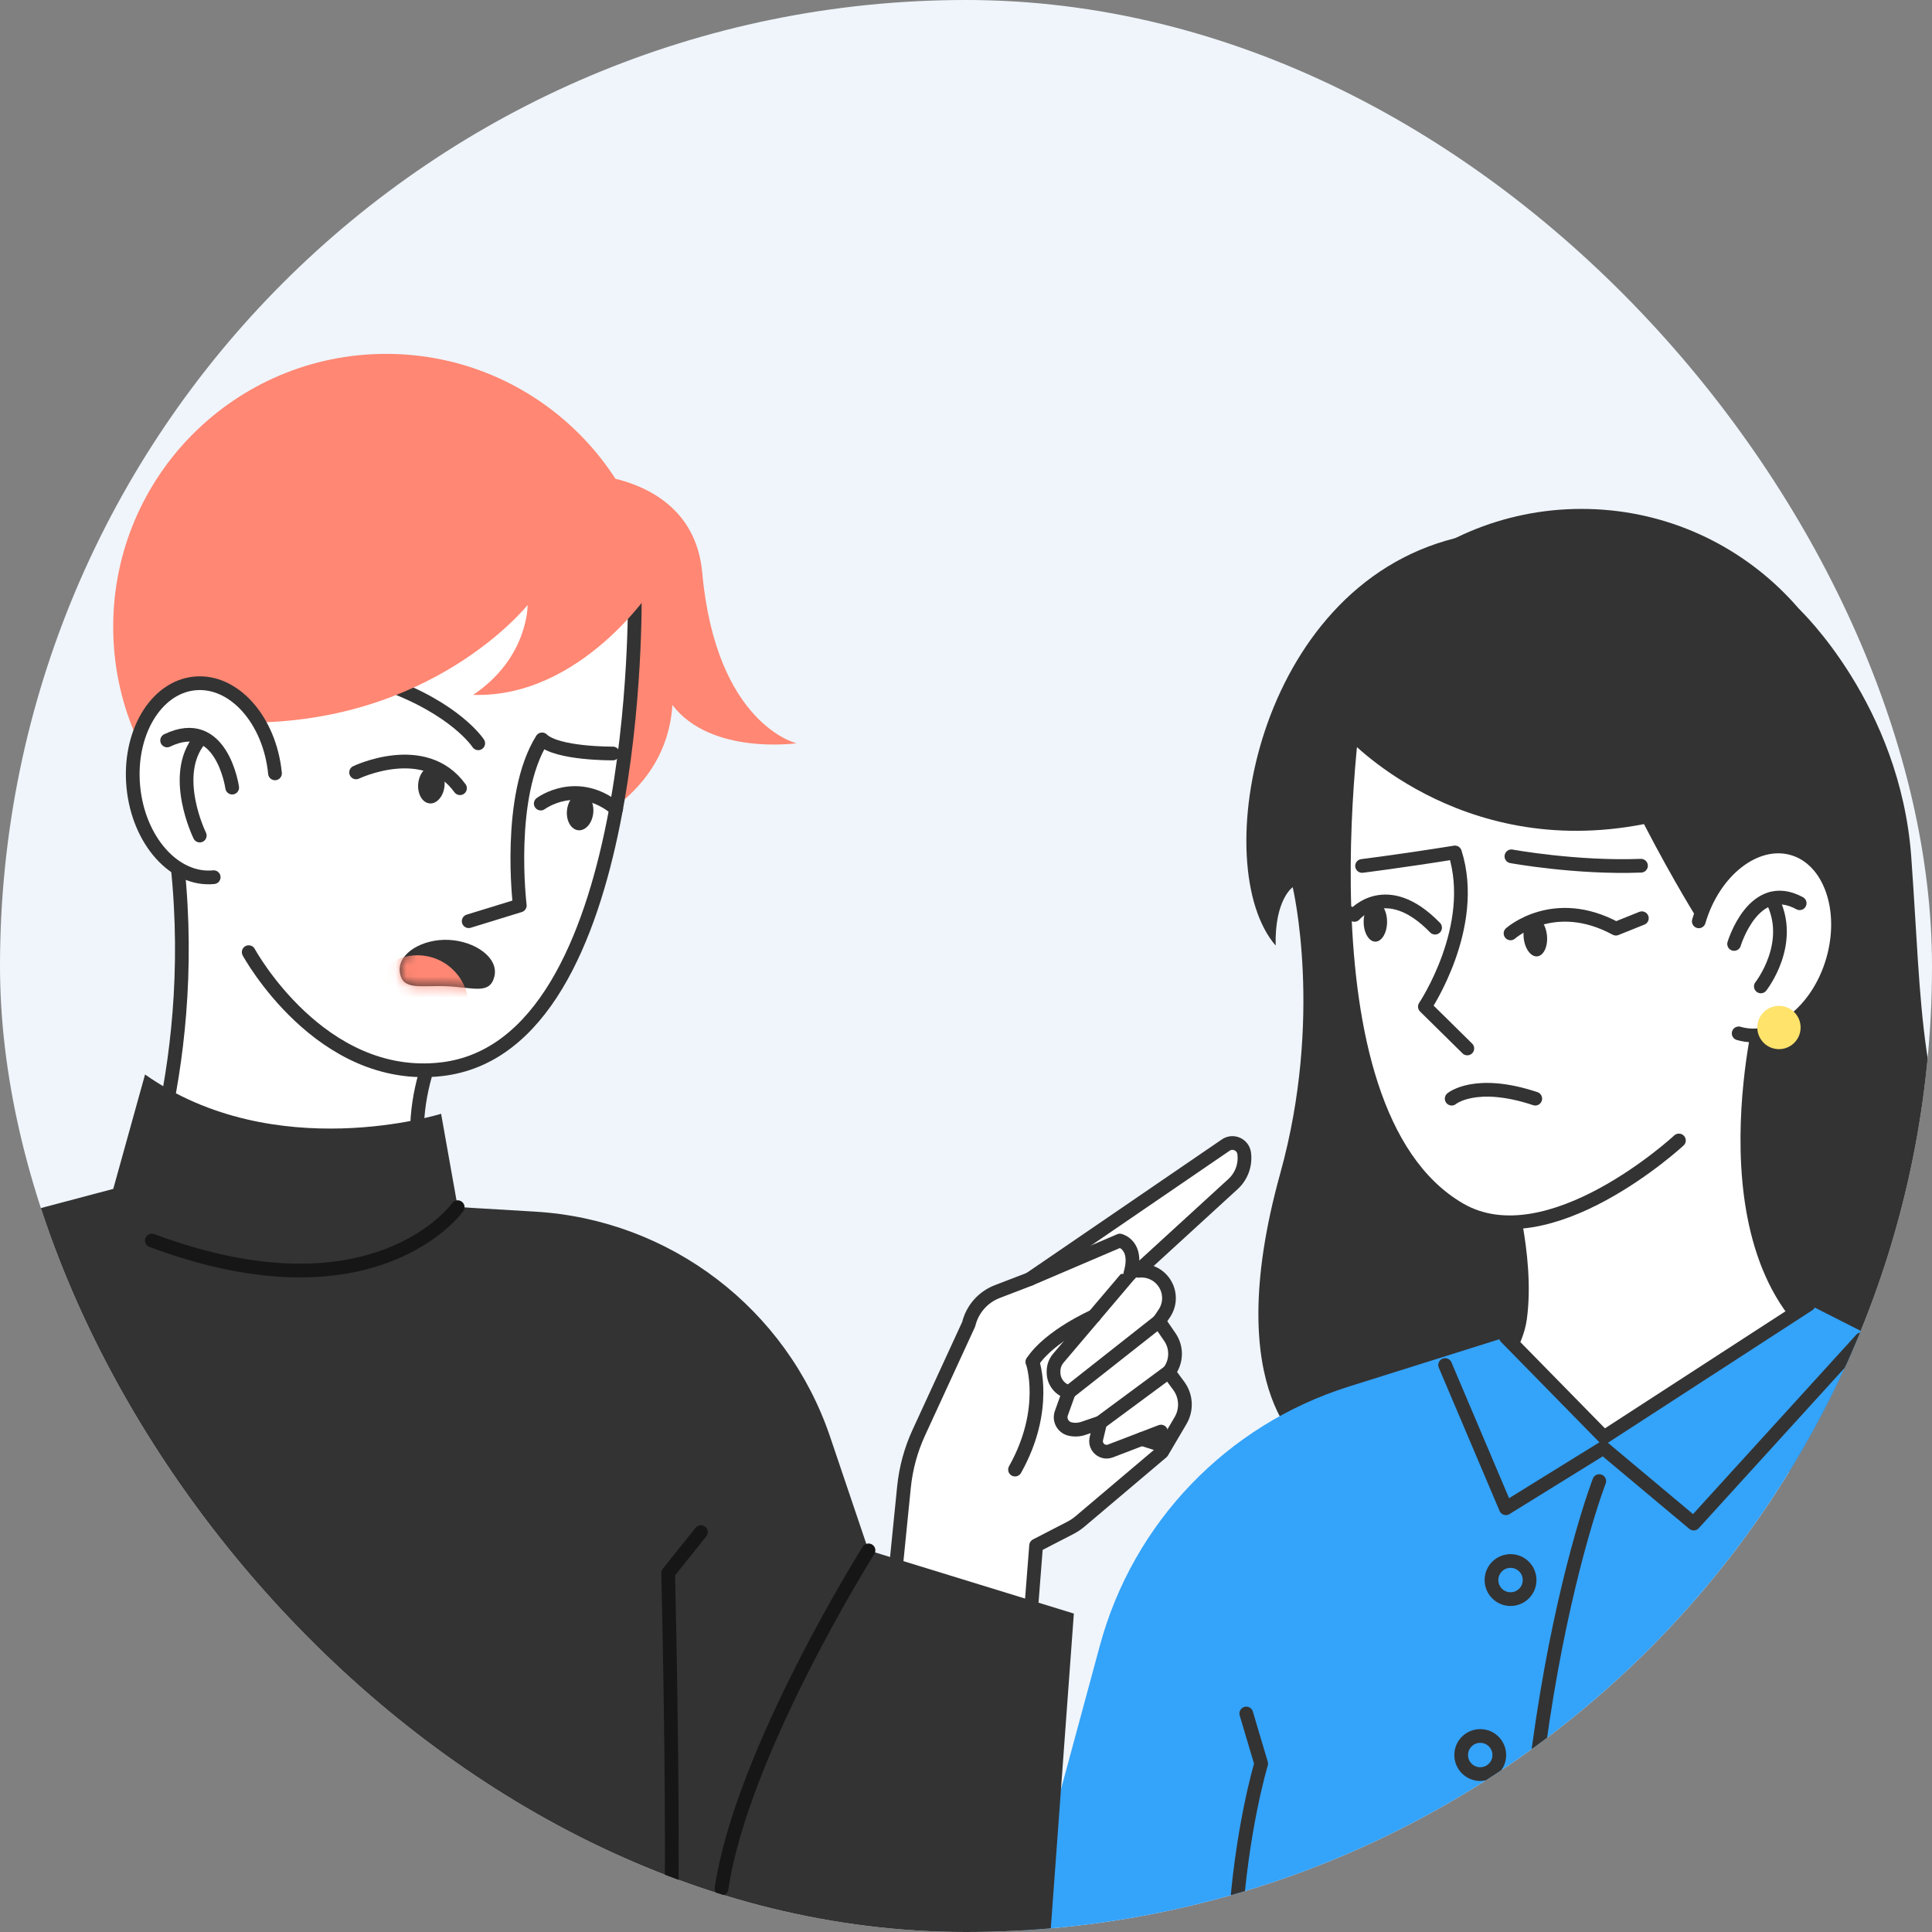 <svg width="183" height="183" viewBox="0 0 183 183" fill="none" xmlns="http://www.w3.org/2000/svg">
<rect x="0" y="0" width="183" height="183" fill="#808080" stroke="none"/>
<g clip-path="url(#clip0_4536_18400)">
<rect width="183" height="183" rx="91.5" fill="#EFF5FB"/>
<path d="M170.448 57.725C170.448 57.725 179.988 66.728 181.036 81.179C182.08 95.63 181.663 104.218 187.564 115.189C196.404 131.624 189.468 140.276 189.468 140.276L124.018 137.522C124.018 137.522 115.34 132.484 121.267 111.142C125.378 96.331 122.445 84.035 122.445 84.035C122.445 84.035 120.732 85.195 120.83 89.564C114.347 82.071 118.923 55.722 137.81 50.984C160.225 51.401 170.451 57.725 170.451 57.725H170.448Z" fill="#333333"/>
<path d="M149.802 102.486C134.812 102.486 122.66 90.335 122.66 75.345C122.66 60.356 134.812 48.204 149.802 48.204C164.791 48.204 176.943 60.356 176.943 75.345C176.943 90.335 164.791 102.486 149.802 102.486Z" fill="#333333"/>
<path d="M142.498 111.473C142.498 111.473 144.806 118.927 143.975 124.895C143.332 129.509 137.504 134.146 137.504 134.146L139.864 144.155H150.019C150.019 144.155 157.64 140.836 174.849 128.462C160.458 120.574 166.989 95.455 166.989 95.455L166.165 75.335L162.821 71.215" fill="white"/>
<path d="M142.498 111.473C142.498 111.473 144.806 118.927 143.975 124.895C143.332 129.509 137.504 134.146 137.504 134.146L139.864 144.155H150.019C150.019 144.155 157.64 140.836 174.849 128.462C160.458 120.574 166.989 95.455 166.989 95.455L166.165 75.335L162.821 71.215" stroke="#333333" stroke-width="1.3" stroke-linecap="round" stroke-linejoin="round"/>
<path d="M159.026 108.026C159.026 108.026 146.696 119.455 138.26 114.557C122.032 105.131 128.605 64.813 128.605 64.813L150.32 63.819L163.242 75.487" fill="white"/>
<path d="M159.026 108.026C159.026 108.026 146.696 119.455 138.26 114.557C122.032 105.131 128.605 64.813 128.605 64.813L150.32 63.819L163.242 75.487" stroke="#333333" stroke-width="1.3" stroke-linecap="round" stroke-linejoin="round"/>
<path d="M129.017 82.022C129.017 82.022 132.724 81.561 137.812 80.745C140.048 87.783 134.966 95.349 134.966 95.349L138.984 99.311" fill="white"/>
<path d="M129.017 82.022C129.017 82.022 132.724 81.561 137.812 80.745C140.048 87.783 134.966 95.349 134.966 95.349L138.984 99.311" stroke="#333333" stroke-width="1.3" stroke-linecap="round" stroke-linejoin="round"/>
<path d="M143.162 81.112C143.162 81.112 149.298 82.237 155.435 82.001L143.162 81.112Z" fill="white"/>
<path d="M143.162 81.112C143.162 81.112 149.298 82.237 155.435 82.001" stroke="#333333" stroke-width="1.3" stroke-linecap="round" stroke-linejoin="round"/>
<path d="M125.473 85.616L128.288 86.661C128.288 86.661 131.31 83.101 135.931 87.868" stroke="#333333" stroke-width="1.3" stroke-linecap="round" stroke-linejoin="round"/>
<path d="M143.079 88.412C143.079 88.412 147.158 84.766 153.059 87.963L155.517 86.976" stroke="#333333" stroke-width="1.3" stroke-linecap="round" stroke-linejoin="round"/>
<path d="M130.275 89.194C129.663 89.194 129.166 88.353 129.166 87.315C129.166 86.277 129.663 85.436 130.275 85.436C130.887 85.436 131.383 86.277 131.383 87.315C131.383 88.353 130.887 89.194 130.275 89.194Z" fill="#333333"/>
<path d="M144.323 88.825C144.222 87.793 144.634 86.907 145.243 86.847C145.852 86.787 146.428 87.576 146.529 88.609C146.631 89.641 146.219 90.527 145.61 90.587C145.001 90.647 144.425 89.858 144.323 88.825Z" fill="#333333"/>
<path d="M127.49 69.753C127.49 69.753 138.085 81.517 155.717 78.058C158.638 83.698 160.914 87.265 160.914 87.265L168.7 82.389L170.016 75.737L163.93 64.327L146.422 58.417L129.105 58.394L125.764 65.069L127.493 69.75L127.49 69.753Z" fill="#333333"/>
<path d="M160.911 87.268C162.328 82.434 166.318 79.345 169.821 80.374C173.324 81.399 175.015 86.153 173.598 90.987C172.181 95.821 168.191 98.91 164.688 97.882" fill="white"/>
<path d="M160.911 87.268C162.328 82.434 166.318 79.345 169.821 80.374C173.324 81.399 175.015 86.153 173.598 90.987C172.181 95.821 168.191 98.91 164.688 97.882" stroke="#333333" stroke-width="1.3" stroke-linecap="round" stroke-linejoin="round"/>
<path d="M164.256 89.412C164.256 89.412 166.112 83.183 170.465 85.555L164.256 89.412Z" fill="white"/>
<path d="M164.256 89.412C164.256 89.412 166.112 83.183 170.465 85.555" stroke="#333333" stroke-width="1.3" stroke-linecap="round" stroke-linejoin="round"/>
<path d="M166.788 93.432C166.788 93.432 170.049 89.305 167.82 85.136L166.788 93.432Z" fill="white"/>
<path d="M166.788 93.432C166.788 93.432 170.049 89.305 167.82 85.136" stroke="#333333" stroke-width="1.3" stroke-linecap="round" stroke-linejoin="round"/>
<path d="M142.64 126.655L151.929 136.125L171.313 123.559L186.137 131.078C197.343 136.762 205.231 147.382 207.438 159.754L216.202 185.242C219.526 194.913 219.921 205.355 217.338 215.249H94.373C92.88 205.495 93.44 195.538 96.02 186.013L104.182 155.866C107.337 144.211 116.216 134.966 127.734 131.345L142.647 126.655H142.64Z" fill="#34A3FA"/>
<path d="M142.642 126.658L151.928 136.128L171.312 123.559" stroke="#333333" stroke-width="1.3" stroke-linecap="round" stroke-linejoin="round"/>
<path d="M136.883 129.295L142.638 142.861L151.869 137.148L160.426 144.313L176.313 126.856" stroke="#333333" stroke-width="1.3" stroke-linecap="round" stroke-linejoin="round"/>
<path d="M143.079 151.47C142.082 151.47 141.274 150.661 141.274 149.664C141.274 148.667 142.082 147.859 143.079 147.859C144.076 147.859 144.885 148.667 144.885 149.664C144.885 150.661 144.076 151.47 143.079 151.47Z" stroke="#333333" stroke-width="1.3" stroke-linecap="round" stroke-linejoin="round"/>
<path d="M138.392 186.184C137.395 186.184 136.587 185.376 136.587 184.378C136.587 183.381 137.395 182.573 138.392 182.573C139.389 182.573 140.198 183.381 140.198 184.378C140.198 185.376 139.389 186.184 138.392 186.184Z" stroke="#333333" stroke-width="1.3" stroke-linecap="round" stroke-linejoin="round"/>
<path d="M140.21 168.044C139.212 168.044 138.404 167.236 138.404 166.238C138.404 165.241 139.212 164.433 140.21 164.433C141.207 164.433 142.015 165.241 142.015 166.238C142.015 167.236 141.207 168.044 140.21 168.044Z" stroke="#333333" stroke-width="1.3" stroke-linecap="round" stroke-linejoin="round"/>
<path d="M168.504 99.376C167.372 99.376 166.454 98.457 166.454 97.325C166.454 96.192 167.372 95.274 168.504 95.274C169.637 95.274 170.555 96.192 170.555 97.325C170.555 98.457 169.637 99.376 168.504 99.376Z" fill="#FFE36B"/>
<path d="M137.504 104.065C137.504 104.065 139.749 102.173 145.42 104.065H137.504Z" fill="white"/>
<path d="M137.504 104.065C137.504 104.065 139.749 102.173 145.42 104.065" stroke="#333333" stroke-width="1.3" stroke-linecap="round" stroke-linejoin="round"/>
<path d="M151.482 140.291C151.482 140.291 140.225 169.4 145.422 215.247" stroke="#333333" stroke-width="1.3" stroke-linecap="round" stroke-linejoin="round"/>
<path d="M118.048 162.305L119.459 167.056C119.459 167.056 111.835 192.124 122.65 215.234" stroke="#333333" stroke-width="1.3" stroke-linecap="round" stroke-linejoin="round"/>
<path d="M190.749 169.385L183.246 215.831" stroke="#333333" stroke-width="1.3" stroke-linecap="round" stroke-linejoin="round"/>
<path d="M82.987 167.144L85.627 140.844C85.807 139.071 86.277 137.337 87.02 135.719L91.756 125.427C92.096 124.013 93.108 122.858 94.467 122.338L97.531 121.162L116.102 108.463C116.789 107.992 117.733 108.41 117.848 109.236C117.997 110.323 117.603 111.412 116.796 112.152L107.813 120.373L107.878 120.367C108.915 120.271 109.912 120.8 110.41 121.719C110.875 122.573 110.822 123.613 110.277 124.418L109.782 125.152L110.81 126.65C111.506 127.662 111.46 129.008 110.698 129.974L111.655 131.271C112.363 132.233 112.431 133.527 111.822 134.558L110.067 137.538L102.295 144.113C102.013 144.351 101.704 144.558 101.376 144.725L98.141 146.394L95.968 174.204L82.984 167.15L82.987 167.144Z" fill="white" stroke="#333333" stroke-width="1.3" stroke-linecap="round" stroke-linejoin="round"/>
<path d="M107.073 120.605L100.245 128.652C99.957 128.993 99.796 129.423 99.793 129.869V129.986C99.784 130.875 100.391 131.649 101.251 131.856L100.533 133.858C100.304 134.499 100.682 135.196 101.341 135.353C101.762 135.456 102.201 135.434 102.613 135.295L104.21 134.753L103.845 136.273C103.715 136.808 104.046 137.347 104.582 137.477C104.777 137.523 104.984 137.511 105.17 137.44L108.169 136.291L109.97 135.601" fill="white"/>
<path d="M107.073 120.605L100.245 128.652C99.957 128.993 99.796 129.423 99.793 129.869V129.986C99.784 130.875 100.391 131.649 101.251 131.856L100.533 133.858C100.304 134.499 100.682 135.196 101.341 135.353C101.762 135.456 102.201 135.434 102.613 135.295L104.21 134.753L103.845 136.273C103.715 136.808 104.046 137.347 104.582 137.477C104.777 137.523 104.984 137.511 105.17 137.44L108.169 136.291L109.97 135.601" stroke="#333333" stroke-width="1.3" stroke-linecap="round" stroke-linejoin="round"/>
<path d="M110.183 136.938L108.165 136.301" stroke="#333333" stroke-width="1.3" stroke-linecap="round" stroke-linejoin="round"/>
<path d="M109.784 125.146L101.248 131.872" stroke="#333333" stroke-width="1.3" stroke-linecap="round" stroke-linejoin="round"/>
<path d="M110.699 129.952L104.206 134.753" stroke="#333333" stroke-width="1.3" stroke-linecap="round" stroke-linejoin="round"/>
<path d="M97.533 121.159L106.075 117.507C106.075 117.507 107.855 117.934 107.072 120.617" fill="white"/>
<path d="M97.533 121.159L106.075 117.507C106.075 117.507 107.855 117.934 107.072 120.617" stroke="#333333" stroke-width="1.3" stroke-linecap="round" stroke-linejoin="round"/>
<path d="M103.645 124.66C103.645 124.66 99.42 126.517 97.795 128.999L103.645 124.66Z" fill="white"/>
<path d="M103.645 124.66C103.645 124.66 99.42 126.517 97.795 128.999" stroke="#333333" stroke-width="1.3" stroke-linecap="round" stroke-linejoin="round"/>
<path d="M97.799 128.996C97.799 128.996 99.359 133.471 96.144 139.2L97.799 128.996Z" fill="white"/>
<path d="M97.799 128.996C97.799 128.996 99.359 133.471 96.144 139.2" stroke="#333333" stroke-width="1.3" stroke-linecap="round" stroke-linejoin="round"/>
<path d="M55.415 44.935C55.415 44.935 65.669 45.052 66.514 54.236C67.839 68.659 75.447 70.402 75.447 70.402C75.447 70.402 67.334 71.556 63.691 66.777C63.007 77.171 51.224 79.805 51.224 79.805L43.353 55.22L55.415 44.932V44.935Z" fill="#FF8773"/>
<path d="M36.573 85.22C22.296 85.22 10.723 73.647 10.723 59.37C10.723 45.093 22.296 33.519 36.573 33.519C50.85 33.519 62.424 45.093 62.424 59.37C62.424 73.647 50.85 85.22 36.573 85.22Z" fill="#FF8773"/>
<path d="M42.066 97.43C42.066 97.43 36.594 106.56 41.623 115.323C34.966 123.646 29.004 122.014 29.004 122.014L12.563 115.833C12.563 115.833 19.301 100.633 16.583 80.016C26.039 73.253 33.87 77.326 33.87 77.326" fill="white"/>
<path d="M42.066 97.43C42.066 97.43 36.594 106.56 41.623 115.323C34.966 123.646 29.004 122.014 29.004 122.014L12.563 115.833C12.563 115.833 19.301 100.633 16.583 80.016C26.039 73.253 33.87 77.326 33.87 77.326" stroke="#333333" stroke-width="1.3" stroke-linecap="round" stroke-linejoin="round"/>
<path d="M23.558 90.189C23.558 90.189 30.323 102.622 41.844 101.276C60.811 99.057 60.124 56.309 60.124 56.309L41.844 46.405L24.876 54.307L19.299 59.265" fill="white"/>
<path d="M23.558 90.189C23.558 90.189 30.323 102.622 41.844 101.276C60.811 99.057 60.124 56.309 60.124 56.309L41.844 46.405L24.876 54.307L19.299 59.265" stroke="#333333" stroke-width="1.3" stroke-linecap="round" stroke-linejoin="round"/>
<path d="M58.046 71.37C58.046 71.37 52.76 71.416 51.345 70.036C47.972 75.424 49.234 85.768 49.234 85.768L44.394 87.257" fill="white"/>
<path d="M58.046 71.37C58.046 71.37 52.76 71.416 51.345 70.036C47.972 75.424 49.234 85.768 49.234 85.768L44.394 87.257" stroke="#333333" stroke-width="1.3" stroke-linecap="round" stroke-linejoin="round"/>
<path d="M45.297 70.405C45.297 70.405 43.177 67.111 36.42 64.713L45.297 70.405Z" fill="white"/>
<path d="M45.297 70.405C45.297 70.405 43.177 67.111 36.42 64.713" stroke="#333333" stroke-width="1.3" stroke-linecap="round" stroke-linejoin="round"/>
<path d="M51.222 76.115C51.222 76.115 54.623 73.564 58.365 76.613L51.222 76.115Z" fill="white"/>
<path d="M51.222 76.115C51.222 76.115 54.623 73.564 58.365 76.613" stroke="#333333" stroke-width="1.3" stroke-linecap="round" stroke-linejoin="round"/>
<path d="M33.73 73.162C33.73 73.162 40.227 70.042 43.57 74.66L33.73 73.162Z" fill="white"/>
<path d="M33.73 73.162C33.73 73.162 40.227 70.042 43.57 74.66" stroke="#333333" stroke-width="1.3" stroke-linecap="round" stroke-linejoin="round"/>
<path d="M54.771 78.642C54.084 78.572 53.607 77.727 53.706 76.754C53.804 75.781 54.441 75.049 55.128 75.119C55.815 75.188 56.292 76.033 56.194 77.006C56.095 77.979 55.459 78.711 54.771 78.642Z" fill="#333333"/>
<path d="M40.682 76.098C39.995 76.028 39.518 75.183 39.616 74.21C39.715 73.238 40.352 72.505 41.039 72.575C41.726 72.644 42.203 73.49 42.104 74.462C42.006 75.435 41.369 76.167 40.682 76.098Z" fill="#333333"/>
<path d="M37.873 92.078C38.108 93.879 39.897 93.303 42.37 93.418C44.843 93.532 46.4 94.241 46.827 92.489C47.261 90.709 44.973 89.137 42.5 89.026C40.027 88.911 37.641 90.295 37.873 92.081V92.078Z" fill="#333333"/>
<mask id="mask0_4536_18400" style="mask-type:luminance" maskUnits="userSpaceOnUse" x="37" y="89" width="10" height="5">
<path d="M37.868 92.073C38.104 93.874 39.893 93.299 42.366 93.413C44.839 93.528 46.396 94.237 46.823 92.485C47.256 90.705 44.969 89.133 42.496 89.021C40.023 88.907 37.636 90.29 37.868 92.076V92.073Z" fill="white"/>
</mask>
<g mask="url(#mask0_4536_18400)">
<path d="M39.536 100.179C36.859 100.179 34.689 98.009 34.689 95.332C34.689 92.655 36.859 90.485 39.536 90.485C42.213 90.485 44.383 92.655 44.383 95.332C44.383 98.009 42.213 100.179 39.536 100.179Z" fill="#FF8773"/>
</g>
<path d="M61.851 55.664C61.851 55.664 55.054 66.144 44.818 65.819C50.058 62.297 49.977 57.304 49.977 57.304C49.977 57.304 40.887 68.769 22.709 68.441C16.732 66.72 16.485 63.529 16.485 63.529L15.832 60.007L23.607 52.145L29.503 46.413L38.646 44.939H43.914L54.233 49.771L61.847 55.667L61.851 55.664Z" fill="#FF8773"/>
<path d="M26.048 73.254C25.549 68.188 22.145 64.374 18.44 64.736C14.735 65.099 12.135 69.503 12.633 74.57C13.132 79.637 16.536 83.45 20.241 83.088" fill="white"/>
<path d="M26.048 73.254C25.549 68.188 22.145 64.374 18.44 64.736C14.735 65.099 12.135 69.503 12.633 74.57C13.132 79.637 16.536 83.45 20.241 83.088" stroke="#333333" stroke-width="1.3" stroke-linecap="round" stroke-linejoin="round"/>
<path d="M21.993 74.602C21.993 74.602 21.012 67.638 15.831 70.136L21.993 74.602Z" fill="white"/>
<path d="M21.993 74.602C21.993 74.602 21.012 67.638 15.831 70.136" stroke="#333333" stroke-width="1.3" stroke-linecap="round" stroke-linejoin="round"/>
<path d="M18.921 79.145C18.921 79.145 16.108 73.431 18.921 70.036V79.145Z" fill="white"/>
<path d="M18.921 79.145C18.921 79.145 16.108 73.431 18.921 70.036" stroke="#333333" stroke-width="1.3" stroke-linecap="round" stroke-linejoin="round"/>
<path d="M41.781 105.497C41.781 105.497 26.046 110.436 13.739 101.776L10.728 112.612L-0.756 115.655C-19.138 120.527 -34.038 133.975 -40.761 151.763L-55.5 190.756H-20.503L-16.773 181.056L-15.105 190.756H98.937L101.716 152.837L82.266 146.854L78.632 136.105C74.531 123.965 63.475 115.525 50.686 114.767L43.354 114.33L41.781 105.497Z" fill="#333333"/>
<path d="M43.353 114.343C43.353 114.343 35.538 125.399 14.382 117.503" stroke="#161616" stroke-width="1.3" stroke-linecap="round" stroke-linejoin="round"/>
<path d="M66.392 145.119L63.287 149.001C63.287 149.001 64.064 179.72 63.287 190.758" stroke="#161616" stroke-width="1.3" stroke-linecap="round" stroke-linejoin="round"/>
<path d="M82.266 146.851C82.266 146.851 70.281 165.883 68.341 178.889" stroke="#161616" stroke-width="1.3" stroke-linecap="round" stroke-linejoin="round"/>
</g>
<defs>
<clipPath id="clip0_4536_18400">
<rect width="183" height="183" rx="91.5" fill="white"/>
</clipPath>
</defs>
</svg>

